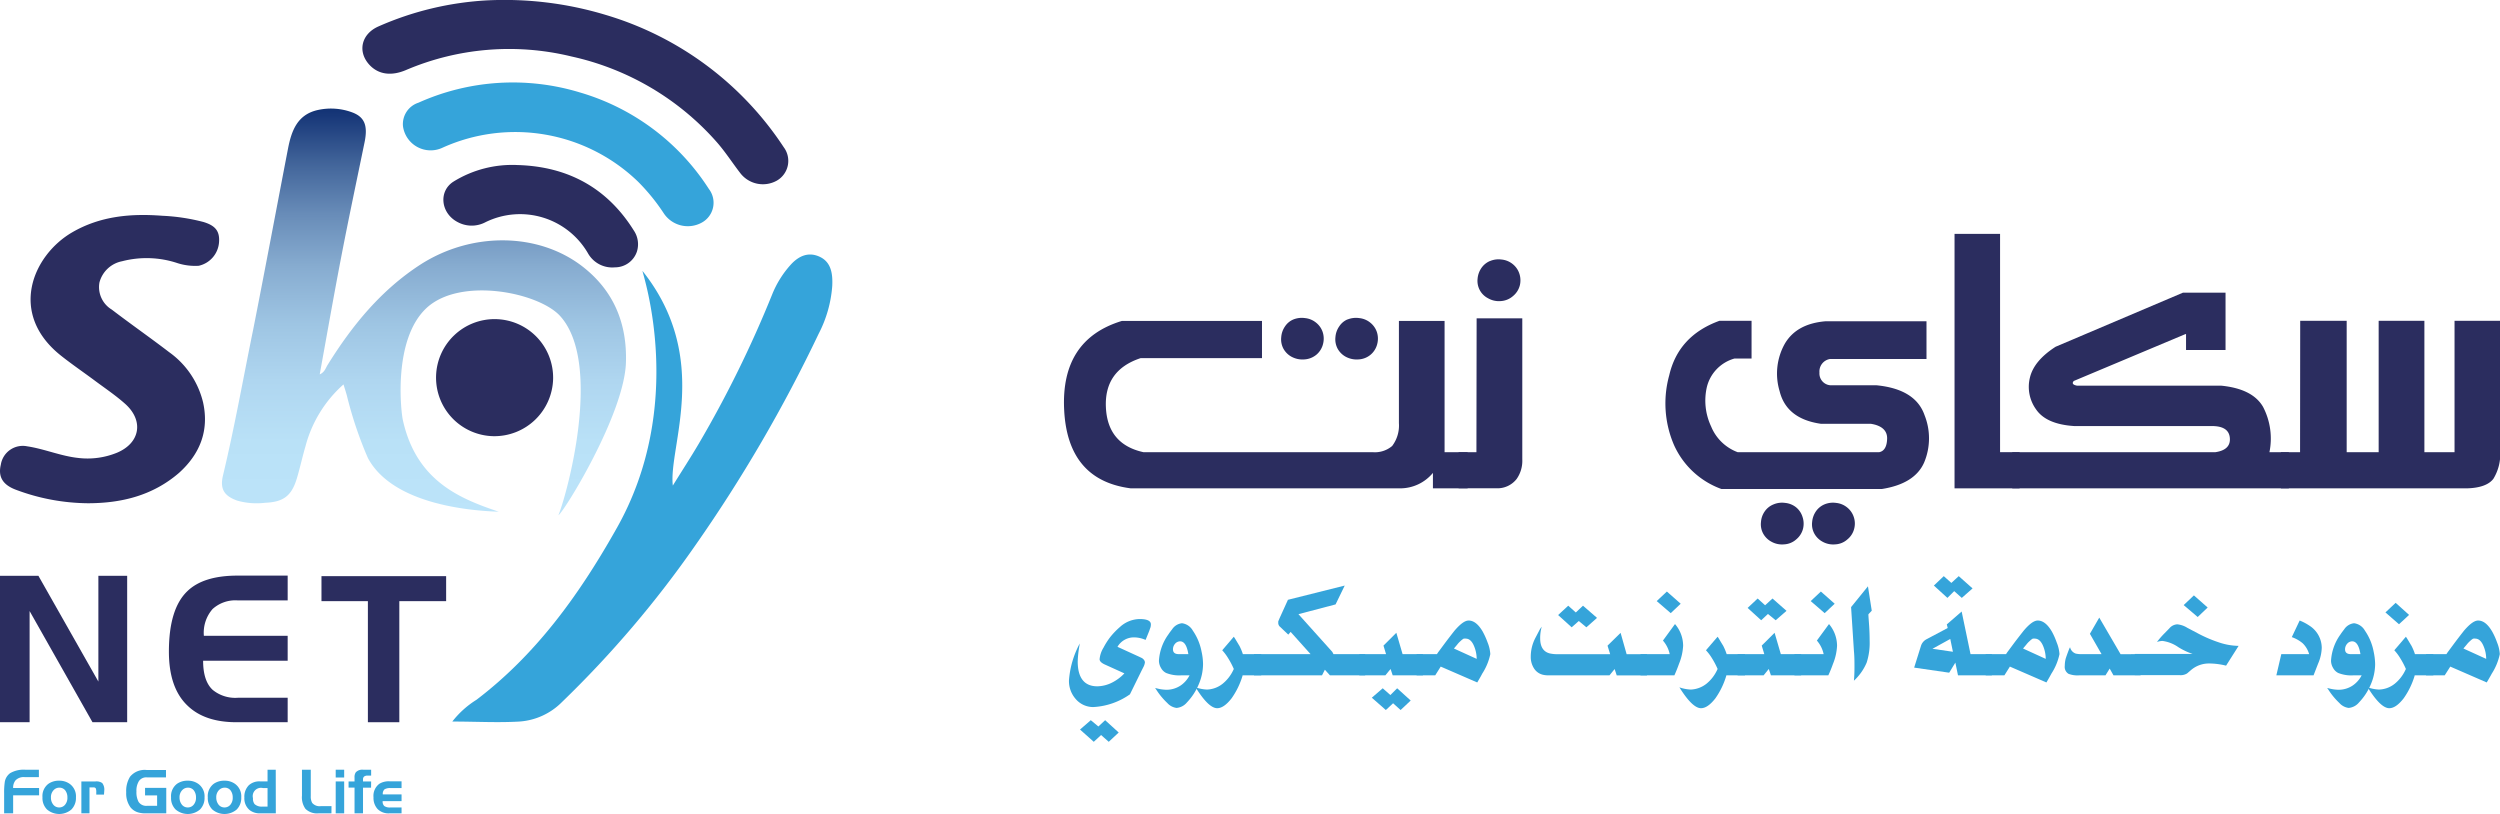 <svg id="Layer_1" data-name="Layer 1" xmlns="http://www.w3.org/2000/svg" xmlns:xlink="http://www.w3.org/1999/xlink" viewBox="0 0 369 120.15"><defs><style>.cls-1{fill:#2b2d5f;}.cls-2{fill:#35a4da;}.cls-3{fill:url(#linear-gradient);}</style><linearGradient id="linear-gradient" x1="91.49" y1="92.06" x2="91.49" y2="31.98" gradientUnits="userSpaceOnUse"><stop offset="0" stop-color="#bce4fa"/><stop offset="0.18" stop-color="#b9e1f7"/><stop offset="0.33" stop-color="#afd6f0"/><stop offset="0.47" stop-color="#9ec5e3"/><stop offset="0.61" stop-color="#87acd0"/><stop offset="0.74" stop-color="#688cb8"/><stop offset="0.86" stop-color="#43669b"/><stop offset="0.98" stop-color="#183879"/><stop offset="1" stop-color="#123274"/></linearGradient></defs><path class="cls-1" d="M194.5,63.38h20.68v5.49H197.27q-5.37,1.77-5.13,7.24t5.53,6.64h33.82a3.94,3.94,0,0,0,2.9-.91,5,5,0,0,0,1-3.37V63.38h6.74V82.75h3.4v5.34h-5.12V85.81a6.27,6.27,0,0,1-4.85,2.28H195.81q-9.31-1.2-9.83-11.58T194.5,63.38Zm25.32-.22a3.35,3.35,0,0,1,1.71-.2,3.05,3.05,0,0,1,1.59.64,3,3,0,0,1,1,1.37,3.12,3.12,0,0,1,.08,1.77,3,3,0,0,1-.95,1.59,3.05,3.05,0,0,1-1.82.73,3.41,3.41,0,0,1-1.9-.4,3,3,0,0,1-1.21-1.23,2.93,2.93,0,0,1-.3-1.66,3.19,3.19,0,0,1,.57-1.6A2.74,2.74,0,0,1,219.82,63.16Zm8,0a3.35,3.35,0,0,1,1.71-.2,3.05,3.05,0,0,1,1.59.64,3,3,0,0,1,1,1.37,3.12,3.12,0,0,1,.08,1.77,3,3,0,0,1-.95,1.59,3,3,0,0,1-1.82.73,3.41,3.41,0,0,1-1.9-.4,3,3,0,0,1-1.21-1.23,2.93,2.93,0,0,1-.3-1.66,3.19,3.19,0,0,1,.57-1.6A2.74,2.74,0,0,1,227.79,63.16Z" transform="translate(-28.91 -16.01)"/><path class="cls-1" d="M246.86,63h6.74v20.8a4.66,4.66,0,0,1-.83,2.9,3.59,3.59,0,0,1-3,1.38h-5.57V82.75h2.63Zm2-8.47a3.25,3.25,0,0,1,1.71-.21,3.07,3.07,0,0,1,1.58.64,3,3,0,0,1,1,1.39,3.13,3.13,0,0,1,.09,1.77,3,3,0,0,1-1,1.58,3,3,0,0,1-1.82.75,3.21,3.21,0,0,1-1.88-.42A2.88,2.88,0,0,1,247,57.16a3.27,3.27,0,0,1,.57-1.6A2.92,2.92,0,0,1,248.82,54.54Z" transform="translate(-28.91 -16.01)"/><path class="cls-1" d="M282.7,63.36h4.74v5.57h-2.52a5.79,5.79,0,0,0-4.08,4.22,8.94,8.94,0,0,0,.63,5.8,6.78,6.78,0,0,0,3.91,3.8h20.91c.74-.15,1.13-.83,1.16-2s-.78-1.94-2.42-2.19h-7.37c-3.39-.49-5.41-2.1-6.08-4.82a9,9,0,0,1,.77-7c1.18-2,3.18-3.07,6-3.31h14.91v5.57H299a1.87,1.87,0,0,0-1.54,2,1.75,1.75,0,0,0,1.65,1.88h6.8q5.72.57,7.06,4.4a9.2,9.2,0,0,1-.06,7q-1.39,3.15-6.26,3.91H283a12.22,12.22,0,0,1-7-6.48,15.51,15.51,0,0,1-.71-10.31Q276.64,65.56,282.7,63.36Zm8,27.09a3.25,3.25,0,0,1,1.71-.21,3.05,3.05,0,0,1,1.59.64,2.94,2.94,0,0,1,.95,1.39,3.13,3.13,0,0,1,.09,1.77,3,3,0,0,1-1,1.58,2.91,2.91,0,0,1-1.82.74,3.21,3.21,0,0,1-1.88-.41,3,3,0,0,1-1.21-1.23,2.86,2.86,0,0,1-.3-1.65,3.09,3.09,0,0,1,.57-1.6A2.84,2.84,0,0,1,290.71,90.45Zm7.51,0a3.29,3.29,0,0,1,1.72-.21,3.05,3.05,0,0,1,1.58.64,3,3,0,0,1,1,1.39,3,3,0,0,1,.08,1.77,2.94,2.94,0,0,1-1,1.58,2.89,2.89,0,0,1-1.81.74,3.22,3.22,0,0,1-1.89-.41,3,3,0,0,1-1.21-1.23,2.86,2.86,0,0,1-.3-1.65,3.27,3.27,0,0,1,.57-1.6A2.89,2.89,0,0,1,298.22,90.45Z" transform="translate(-28.91 -16.01)"/><path class="cls-1" d="M317.37,50.53h6.75V82.75H327v5.34h-9.6V50.53Z" transform="translate(-28.91 -16.01)"/><path class="cls-1" d="M351.11,59.21h6.29v8.46h-5.83V65.3l-.23.08L335,72.24c-.3.34-.15.57.46.69h21.25q4.68.45,6.23,3.14a10.11,10.11,0,0,1,.94,6.68h2.86l0,5.34H325.92V82.75h30c1.52-.23,2.23-.94,2.11-2.14s-1.08-1.77-2.91-1.71l-20,0c-2.8-.17-4.69-1-5.69-2.47a5.69,5.69,0,0,1-.9-4.7q.6-2.49,3.79-4.54Z" transform="translate(-28.91 -16.01)"/><path class="cls-1" d="M368.42,63.36h6.86V82.75H380V63.36h6.75V82.75h4.45V63.36h6.74V82.61a7,7,0,0,1-1,4.06c-.66.89-2,1.37-3.9,1.42H365.57l0-5.34h2.83Z" transform="translate(-28.91 -16.01)"/><path class="cls-2" d="M198,110.46l-.15-.06a4.21,4.21,0,0,0-1.46-.31,2.8,2.8,0,0,0-2.54,1.39l3.17,1.45.44.21a1.1,1.1,0,0,1,.33.31.68.68,0,0,1,.11.33,2,2,0,0,1-.2.64l-.28.55-1.73,3.52a10.28,10.28,0,0,1-5.4,1.88,3.38,3.38,0,0,1-2.6-1.18,4,4,0,0,1-1-2.75,13.59,13.59,0,0,1,1.59-5.45l-.06.39a16.63,16.63,0,0,0-.24,2.26c0,2.45,1,3.67,2.89,3.67a5,5,0,0,0,2.18-.55,6.62,6.62,0,0,0,1.82-1.36l-2.78-1.26c-.59-.25-.88-.53-.88-.83a3.92,3.92,0,0,1,.58-1.71,10.77,10.77,0,0,1,1-1.57,11.35,11.35,0,0,1,1.44-1.49,4.41,4.41,0,0,1,2.89-1.16c1.11,0,1.66.27,1.66.79a1.77,1.77,0,0,1-.05.41s-.08.22-.19.55Zm-9.68,13.23,1.59-1.38,1.12.93,1-.93,2,1.82-1.47,1.37-1.13-1-1.08,1Z" transform="translate(-28.91 -16.01)"/><path class="cls-2" d="M204.49,115.69h-1.22a5.21,5.21,0,0,1-2.24-.35,1.77,1.77,0,0,1-.76-.75,2.11,2.11,0,0,1-.3-1.06,7.34,7.34,0,0,1,1.41-3.9c.16-.25.35-.49.54-.74a2,2,0,0,1,1.45-.89,2.15,2.15,0,0,1,1.6,1.09,8.1,8.1,0,0,1,1.29,3.1,8.81,8.81,0,0,1,.22,1.86,7.7,7.7,0,0,1-.65,3,8.69,8.69,0,0,1-1.73,2.64,2.23,2.23,0,0,1-1.53.81,2.21,2.21,0,0,1-1.36-.72,10.43,10.43,0,0,1-1.65-2l-.16-.22.24.05a6.15,6.15,0,0,0,1.42.21,3.75,3.75,0,0,0,2.14-.65A4.06,4.06,0,0,0,204.49,115.69Zm-.18-3.13c-.2-1.26-.61-1.89-1.22-1.89a1,1,0,0,0-.75.37,1.23,1.23,0,0,0-.3.8c0,.48.28.72.86.72Z" transform="translate(-28.91 -16.01)"/><path class="cls-2" d="M212.36,112.56h2.71v3.13h-2.76l0,.06a11.39,11.39,0,0,1-1.61,3.32q-1.14,1.47-2.13,1.47-1.28,0-3.19-3.08a5.83,5.83,0,0,0,1.67.33,3.91,3.91,0,0,0,2.31-.85,5.7,5.7,0,0,0,1.57-2l.09-.19a11.56,11.56,0,0,0-.83-1.58,7.13,7.13,0,0,0-.88-1.18l1.71-2,.16.24.68,1.13a7.84,7.84,0,0,1,.5,1.21Z" transform="translate(-28.91 -16.01)"/><path class="cls-2" d="M224.46,114.86l-.42.83H214v-3.13h8.35l-2.94-3.28-.35.4-1.2-1.14a.76.76,0,0,1-.28-.57l0-.24.19-.46,1.24-2.73,8.38-2.1-1.35,2.78-5.48,1.44,5,5.57.17.33h4.68v3.13h-5.2Z" transform="translate(-28.91 -16.01)"/><path class="cls-2" d="M233.39,115.69h-3.84v-3.13h3.94l-.38-1.26,1.9-1.89.92,3.15h3v3.13h-4.46l-.31-.94Zm-2,3.3L233,117.6l1.13,1,1-1,2,1.81-1.49,1.4-1.11-1-1.07,1Z" transform="translate(-28.91 -16.01)"/><path class="cls-2" d="M238,112.56h3l.18-.27,1-1.35c.39-.52.85-1.12,1.39-1.81.85-1,1.55-1.53,2.11-1.53.74,0,1.43.53,2.06,1.6a11.16,11.16,0,0,1,.74,1.64,5.41,5.41,0,0,1,.4,1.72,8.47,8.47,0,0,1-1.2,2.89c-.13.27-.38.7-.73,1.29l-5.39-2.34-.81,1.29H238Zm8.87.7a5,5,0,0,0-.37-1.84c-.31-.77-.73-1.15-1.25-1.15a.41.41,0,0,0-.21,0l-.09,0a2.34,2.34,0,0,0-.43.33,3.54,3.54,0,0,0-.53.56l-.48.57Z" transform="translate(-28.91 -16.01)"/><path class="cls-2" d="M266.47,115.69h-9.08a3.49,3.49,0,0,1-.76-.09,2.13,2.13,0,0,1-1.34-1,3.08,3.08,0,0,1-.44-1.64,6,6,0,0,1,.67-2.77l.58-1.11a3.29,3.29,0,0,1,.37-.57,6.07,6.07,0,0,0-.23,1.72c0,1.25.48,2,1.44,2.23a5.31,5.31,0,0,0,1.2.11h7.69l-.39-1.26,1.93-1.89.89,3.15h3v3.13h-4.46l-.31-.94Zm-1.84-8.48-1.57,1.39-1.12-.93-1.05.93-2-1.81,1.49-1.38,1.12,1,1.06-1Z" transform="translate(-28.91 -16.01)"/><path class="cls-2" d="M276.14,108.12a4.94,4.94,0,0,1,1.2,3.22,8.13,8.13,0,0,1-.6,2.63c-.22.62-.45,1.19-.69,1.72h-5v-3.13h4.31a4.42,4.42,0,0,0-1-2Zm.84-3-1.47,1.39-2.07-1.78,1.5-1.41Z" transform="translate(-28.91 -16.01)"/><path class="cls-2" d="M283.77,112.56h2.7v3.13h-2.76l0,.06a11.4,11.4,0,0,1-1.6,3.32q-1.14,1.47-2.13,1.47-1.27,0-3.19-3.08a5.77,5.77,0,0,0,1.67.33,4,4,0,0,0,2.31-.85,5.7,5.7,0,0,0,1.57-2l.09-.19a11.56,11.56,0,0,0-.83-1.58,7.08,7.08,0,0,0-.89-1.18l1.72-2,.16.24c.33.56.56.93.68,1.13a9,9,0,0,1,.5,1.21Z" transform="translate(-28.91 -16.01)"/><path class="cls-2" d="M289.22,115.69h-3.84v-3.13h3.94l-.38-1.26,1.9-1.89.92,3.15h3v3.13h-4.46l-.32-.94Zm3.38-9.52L291,107.56l-1.14-.93-1,.93-2-1.82,1.48-1.39,1.1,1,1.09-1Z" transform="translate(-28.91 -16.01)"/><path class="cls-2" d="M298.87,108.12a5,5,0,0,1,1.19,3.22,8.07,8.07,0,0,1-.59,2.63c-.22.62-.45,1.19-.7,1.72h-5v-3.13h4.31a4.42,4.42,0,0,0-1-2Zm.84-3-1.48,1.39-2.06-1.78,1.5-1.41Z" transform="translate(-28.91 -16.01)"/><path class="cls-2" d="M304.62,102.55l.56,3.6-.49.52v.23l.11,1.53c.05.81.07,1.53.07,2.16a9.42,9.42,0,0,1-.44,3.22,7.72,7.72,0,0,1-1.88,2.67c.05-.56.08-1.24.08-2s0-1.55-.08-2.37l-.42-6.49Z" transform="translate(-28.91 -16.01)"/><path class="cls-2" d="M322.91,112.56v3.13h-5l-.39-1.88-.91,1.49-5.17-.75,1-3.19a1.66,1.66,0,0,1,.83-1l3.12-1.66-.13-.53,2.19-1.9,1.31,6.29Zm-5.75-.35-.39-1.89-2.63,1.45Zm2.9-9.35-1.59,1.4-1.12-1-1,1-2-1.82,1.46-1.39,1.12,1,1.09-1Z" transform="translate(-28.91 -16.01)"/><path class="cls-2" d="M322,112.56h3l.18-.27,1-1.35c.39-.52.86-1.12,1.4-1.81q1.28-1.53,2.1-1.53c.75,0,1.44.53,2.07,1.6a10.24,10.24,0,0,1,.73,1.64,5.49,5.49,0,0,1,.41,1.72,8.47,8.47,0,0,1-1.2,2.89c-.14.27-.38.7-.73,1.29l-5.39-2.34-.81,1.29H322Zm8.86.7a5,5,0,0,0-.36-1.84c-.31-.77-.73-1.15-1.26-1.15a.37.37,0,0,0-.2,0l-.09,0a2,2,0,0,0-.43.33,3.54,3.54,0,0,0-.53.56l-.48.57Z" transform="translate(-28.91 -16.01)"/><path class="cls-2" d="M344.86,112.56v3.13h-4l-.56-1-.62,1h-3.87a3.72,3.72,0,0,1-1.58-.22,1.19,1.19,0,0,1-.56-1.17,4.66,4.66,0,0,1,.13-1.06c.09-.28.26-.78.53-1.47l.12-.23a1.3,1.3,0,0,0,.84.94,3.65,3.65,0,0,0,.87.08h2.94l-1.72-3,1.38-2.39,3.15,5.4Z" transform="translate(-28.91 -16.01)"/><path class="cls-2" d="M359.33,111.34l-1.85,2.92a10.59,10.59,0,0,0-2.51-.32,4.06,4.06,0,0,0-2.7,1l-.55.47a1.79,1.79,0,0,1-1.1.25H344v-3.13h8.54a9.92,9.92,0,0,1-2.11-1,5.31,5.31,0,0,0-2.35-.92,3.14,3.14,0,0,0-.8.15,12.78,12.78,0,0,1,1-1.16l.83-.85a1.64,1.64,0,0,1,1.16-.59,3.4,3.4,0,0,1,1.48.51l1.48.78a19.86,19.86,0,0,0,3.26,1.4A9.43,9.43,0,0,0,359.33,111.34Zm-4.57-5.66-1.47,1.4-2.07-1.76,1.51-1.43Z" transform="translate(-28.91 -16.01)"/><path class="cls-2" d="M369.74,112.56a3.64,3.64,0,0,0-.94-1.59,5,5,0,0,0-1.62-.92l1.16-2.45a7.43,7.43,0,0,1,1.46.77,3.91,3.91,0,0,1,1.8,3.25,6.26,6.26,0,0,1-.53,2.32l-.68,1.75H364.9l.73-3.13Z" transform="translate(-28.91 -16.01)"/><path class="cls-2" d="M377.49,115.69h-1.22a5.18,5.18,0,0,1-2.24-.35,1.77,1.77,0,0,1-.76-.75,2.11,2.11,0,0,1-.3-1.06,7.34,7.34,0,0,1,1.41-3.9c.16-.25.35-.49.54-.74a2,2,0,0,1,1.45-.89,2.15,2.15,0,0,1,1.6,1.09,8.1,8.1,0,0,1,1.29,3.1,9.53,9.53,0,0,1,.22,1.86,7.7,7.7,0,0,1-.65,3,8.69,8.69,0,0,1-1.73,2.64,2.23,2.23,0,0,1-1.53.81,2.21,2.21,0,0,1-1.36-.72,10.43,10.43,0,0,1-1.65-2l-.16-.22.24.05a6.15,6.15,0,0,0,1.42.21,3.75,3.75,0,0,0,2.14-.65A4.06,4.06,0,0,0,377.49,115.69Zm-.18-3.13c-.2-1.26-.61-1.89-1.22-1.89a1,1,0,0,0-.75.37,1.23,1.23,0,0,0-.3.8c0,.48.28.72.86.72Z" transform="translate(-28.91 -16.01)"/><path class="cls-2" d="M385.36,112.56h2.71v3.13h-2.76l0,.06a11.39,11.39,0,0,1-1.61,3.32q-1.14,1.47-2.13,1.47-1.28,0-3.19-3.08a5.83,5.83,0,0,0,1.67.33,3.91,3.91,0,0,0,2.31-.85,5.7,5.7,0,0,0,1.57-2l.09-.19a11.56,11.56,0,0,0-.83-1.58,7.13,7.13,0,0,0-.88-1.18l1.71-2,.16.24.68,1.13a7.84,7.84,0,0,1,.5,1.21Zm-.87-5.79L383,108.15l-2-1.75,1.51-1.41Z" transform="translate(-28.91 -16.01)"/><path class="cls-2" d="M387,112.56h3l.18-.27,1-1.35c.39-.52.85-1.12,1.39-1.81.85-1,1.55-1.53,2.11-1.53.75,0,1.43.53,2.06,1.6a10.2,10.2,0,0,1,.74,1.64,5.41,5.41,0,0,1,.4,1.72,8.58,8.58,0,0,1-1.19,2.89c-.14.27-.39.7-.74,1.29l-5.38-2.34-.82,1.29H387Zm8.87.7a4.8,4.8,0,0,0-.37-1.84c-.31-.77-.73-1.15-1.25-1.15a.41.41,0,0,0-.21,0l-.09,0a2.34,2.34,0,0,0-.43.33,4.06,4.06,0,0,0-.53.56l-.48.57Z" transform="translate(-28.91 -16.01)"/><path class="cls-2" d="M34.68,133.4H30.85v2.66H29.52v-2.95a10.48,10.48,0,0,1,.1-1.71,2,2,0,0,1,.8-1.28,4,4,0,0,1,2.23-.5h2v1.09H32.53a1.69,1.69,0,0,0-1.3.45,1.65,1.65,0,0,0-.38,1.16h3.83Z" transform="translate(-28.91 -16.01)"/><path class="cls-2" d="M40.12,133.7a2.41,2.41,0,0,1-.67,1.79,2.77,2.77,0,0,1-3.6,0,2.38,2.38,0,0,1-.67-1.8,2.25,2.25,0,0,1,.89-2,2.66,2.66,0,0,1,1.58-.45,2.59,2.59,0,0,1,1.55.47A2.26,2.26,0,0,1,40.12,133.7Zm-1.26,0a1.68,1.68,0,0,0-.3-1,1.07,1.07,0,0,0-.91-.43,1.11,1.11,0,0,0-.8.34,1.48,1.48,0,0,0-.42,1.12,1.59,1.59,0,0,0,.31,1,1.08,1.08,0,0,0,.9.46,1.1,1.1,0,0,0,.91-.45A1.56,1.56,0,0,0,38.86,133.72Z" transform="translate(-28.91 -16.01)"/><path class="cls-2" d="M44.26,133.29H43.12v-.36a1.36,1.36,0,0,0-.08-.57.39.39,0,0,0-.35-.13h-.57v3.83h-1.2v-4.71H43a1.47,1.47,0,0,1,1,.24,1.58,1.58,0,0,1,.3,1.12Z" transform="translate(-28.91 -16.01)"/><path class="cls-2" d="M53.45,136.06h-3a3.85,3.85,0,0,1-1-.1,2.28,2.28,0,0,1-1.28-.79,3.46,3.46,0,0,1-.63-2.21,4,4,0,0,1,.56-2.3,2.77,2.77,0,0,1,2.44-1h2.87v1.09H50.58a1.3,1.3,0,0,0-1.16.54,2.65,2.65,0,0,0-.37,1.54,3,3,0,0,0,.31,1.53,1.34,1.34,0,0,0,1.22.59H52.1v-1.54H50.32v-1.11h3.13Z" transform="translate(-28.91 -16.01)"/><path class="cls-2" d="M59.1,133.7a2.41,2.41,0,0,1-.67,1.79,2.77,2.77,0,0,1-3.6,0,2.38,2.38,0,0,1-.67-1.8,2.27,2.27,0,0,1,.89-2,2.68,2.68,0,0,1,1.58-.45,2.59,2.59,0,0,1,1.55.47A2.26,2.26,0,0,1,59.1,133.7Zm-1.26,0a1.68,1.68,0,0,0-.3-1,1.06,1.06,0,0,0-.9-.43,1.14,1.14,0,0,0-.81.34,1.48,1.48,0,0,0-.42,1.12,1.66,1.66,0,0,0,.31,1,1.08,1.08,0,0,0,.9.46,1.1,1.1,0,0,0,.91-.45A1.56,1.56,0,0,0,57.84,133.72Z" transform="translate(-28.91 -16.01)"/><path class="cls-2" d="M64.52,133.7a2.41,2.41,0,0,1-.67,1.79,2.77,2.77,0,0,1-3.6,0,2.38,2.38,0,0,1-.67-1.8,2.27,2.27,0,0,1,.89-2,2.68,2.68,0,0,1,1.58-.45,2.59,2.59,0,0,1,1.55.47A2.26,2.26,0,0,1,64.52,133.7Zm-1.26,0a1.68,1.68,0,0,0-.3-1,1.06,1.06,0,0,0-.9-.43,1.14,1.14,0,0,0-.81.34,1.48,1.48,0,0,0-.42,1.12,1.66,1.66,0,0,0,.31,1,1.08,1.08,0,0,0,.9.46,1.1,1.1,0,0,0,.91-.45A1.56,1.56,0,0,0,63.26,133.72Z" transform="translate(-28.91 -16.01)"/><path class="cls-2" d="M69.62,136.06H67.26a2.39,2.39,0,0,1-1.49-.47,2.23,2.23,0,0,1-.79-1.86,2.39,2.39,0,0,1,.66-1.82,2.3,2.3,0,0,1,1.63-.57H68.4v-1.72h1.21Zm-1.22-1v-2.73h-.67a1.22,1.22,0,0,0-1.48,1.49,1.3,1.3,0,0,0,.24.88,1.55,1.55,0,0,0,1.19.36Z" transform="translate(-28.91 -16.01)"/><path class="cls-2" d="M77.83,136.06H75.92A2.45,2.45,0,0,1,74,135.4a2.91,2.91,0,0,1-.52-1.94v-3.84h1.3v3.9a1.89,1.89,0,0,0,.21,1,1.43,1.43,0,0,0,1.26.48h1.59Z" transform="translate(-28.91 -16.01)"/><path class="cls-2" d="M79.71,130.77H78.46v-1.15h1.25Zm0,5.29H78.46v-4.71h1.25Z" transform="translate(-28.91 -16.01)"/><path class="cls-2" d="M83.68,132.27H82.49v3.79H81.24v-3.8h-.88v-.91h.88v-.45a.62.62,0,0,1,0-.13,1.21,1.21,0,0,1,.19-.77,1.31,1.31,0,0,1,1.09-.38h1.17v.87h-.5a.83.83,0,0,0-.54.14.53.53,0,0,0-.16.41v.31h1.2Z" transform="translate(-28.91 -16.01)"/><path class="cls-2" d="M88.18,136.06H86.39a2.27,2.27,0,0,1-1.75-.64,2.4,2.4,0,0,1-.6-1.72,2.22,2.22,0,0,1,.86-2,2.63,2.63,0,0,1,1.49-.37h1.79v1H86.56a1.56,1.56,0,0,0-.9.19.9.9,0,0,0-.25.74h2.77v1H85.39a.89.89,0,0,0,.24.72,1.42,1.42,0,0,0,.92.21h1.63Z" transform="translate(-28.91 -16.01)"/><path class="cls-1" d="M47.68,122.61H42.56L33.28,106.2v16.41H28.91V101h5.67l8.85,15.61V101h4.25Z" transform="translate(-28.91 -16.01)"/><path class="cls-1" d="M71.37,122.61H63.81c-3.1,0-5.5-.8-7.19-2.42-1.86-1.75-2.78-4.41-2.78-8,0-4.18.89-7.14,2.69-8.89q2.36-2.32,7.4-2.33h7.44v3.66H64a5,5,0,0,0-3.71,1.27A5.31,5.31,0,0,0,59,109.85H71.37v3.68H58.89c0,2,.47,3.45,1.43,4.32A5.26,5.26,0,0,0,64,119h7.37Z" transform="translate(-28.91 -16.01)"/><path class="cls-1" d="M94.76,104.74H87.85v17.87H83.21V104.74H76.36v-3.69h18.4Z" transform="translate(-28.91 -16.01)"/><path class="cls-3" d="M111.33,92.06c1.38-3.4,6.52-22.51.25-29.41-3.18-3.49-14.73-5.82-19.72-1.17S88.1,76.8,88.37,78c2,9.09,8.56,11.65,14.16,13.54-4-.14-15.6-1-19.32-7.93a57.46,57.46,0,0,1-3.11-9.25c-.14-.49-.3-1-.49-1.61A18.47,18.47,0,0,0,74,81.88c-.47,1.59-.81,3.21-1.29,4.79-.78,2.56-2,3.44-4.66,3.55a10.48,10.48,0,0,1-4.13-.32c-1.93-.69-2.57-1.72-2.1-3.7,1.72-7.17,3-14.42,4.48-21.65C68.05,55.7,69.71,46.82,71.41,38c.52-2.7,1.39-5.12,4.49-5.77a9,9,0,0,1,5,.37c1.82.68,2.32,1.95,1.83,4.36-1.16,5.65-2.36,11.29-3.46,17s-2.1,11.43-3.17,17.31c.73-.32.87-.92,1.15-1.37C80.91,64,85.2,58.77,91.06,55c7.57-4.81,17.34-4.67,23.82.34,4.63,3.59,6.59,8.41,6.42,14.15C121.07,77.16,112.12,91.62,111.33,92.06Z" transform="translate(-28.91 -16.01)"/><path class="cls-1" d="M41.91,90.29a30.85,30.85,0,0,1-10.67-2c-1.94-.73-2.63-1.93-2.21-3.68a3.28,3.28,0,0,1,3.91-2.72c2.53.38,4.92,1.43,7.49,1.71a11.49,11.49,0,0,0,5.8-.79c3.36-1.44,3.92-4.69,1.19-7.16-1.35-1.21-2.87-2.24-4.33-3.32-1.71-1.28-3.48-2.48-5.16-3.81-7.85-6.21-4.22-14.81,1.64-18.22,4.17-2.42,8.7-2.8,13.35-2.44a29.11,29.11,0,0,1,6,.91c1.81.54,2.44,1.38,2.32,3a3.84,3.84,0,0,1-3,3.47,8.62,8.62,0,0,1-3.31-.45,14.41,14.41,0,0,0-8-.22,4.3,4.3,0,0,0-3.34,3.13,3.87,3.87,0,0,0,1.81,4c2.8,2.14,5.7,4.16,8.49,6.3a12.75,12.75,0,0,1,5,7.43c.91,4.16-.48,7.61-3.56,10.38C51.46,89.15,46.86,90.28,41.91,90.29Z" transform="translate(-28.91 -16.01)"/><path class="cls-2" d="M123.74,56c10.27,12.89,3.79,26,4.48,31.68,1.47-2.37,2.68-4.23,3.81-6.15A167.09,167.09,0,0,0,142.87,59.5a14.71,14.71,0,0,1,2.77-4.44c1.22-1.33,2.68-1.93,4.34-1.11s1.85,2.57,1.77,4.26a18.12,18.12,0,0,1-2,7.05,217.63,217.63,0,0,1-18.2,31.23,155.64,155.64,0,0,1-19.68,23.13,9.79,9.79,0,0,1-6.28,2.89c-3.21.19-6.45,0-9.92,0a13.68,13.68,0,0,1,3.58-3.22c8.67-6.6,15-15.24,20.58-25.13C130.36,75.74,123.74,56.4,123.74,56Z" transform="translate(-28.91 -16.01)"/><path class="cls-1" d="M118.31,18.21a47.67,47.67,0,0,1,26.28,19.53,3.36,3.36,0,0,1-1,4.92,4.21,4.21,0,0,1-5.43-1.12c-1.19-1.54-2.23-3.18-3.54-4.65a40,40,0,0,0-21.34-12.54,38.84,38.84,0,0,0-24.45,2c-2.19.93-4.09.65-5.41-.79-1.77-1.94-1.18-4.52,1.33-5.64a45.86,45.86,0,0,1,16.15-3.86A51.66,51.66,0,0,1,118.31,18.21Z" transform="translate(-28.91 -16.01)"/><path class="cls-2" d="M114.42,29.63A33.92,33.92,0,0,1,133.54,43.9a3.34,3.34,0,0,1-1.11,5,4.26,4.26,0,0,1-5.57-1.44,29.45,29.45,0,0,0-3.8-4.66,26.08,26.08,0,0,0-28.81-5,4.12,4.12,0,0,1-5.86-3.16,3.32,3.32,0,0,1,2.28-3.47A34,34,0,0,1,114.42,29.63Z" transform="translate(-28.91 -16.01)"/><path class="cls-1" d="M122.91,53.17a3.41,3.41,0,0,1-3.23,2.3,4.12,4.12,0,0,1-4-2.1,11.58,11.58,0,0,0-15.1-4.57,4.35,4.35,0,0,1-4.1,0c-2.53-1.3-2.89-4.58-.61-6a16.48,16.48,0,0,1,9.41-2.43c7.58.21,13.32,3.48,17.18,9.66A3.62,3.62,0,0,1,122.91,53.17Z" transform="translate(-28.91 -16.01)"/><path class="cls-1" d="M101.72,80.39a8.64,8.64,0,1,1,8.83-8.47A8.67,8.67,0,0,1,101.72,80.39Z" transform="translate(-28.91 -16.01)"/></svg>